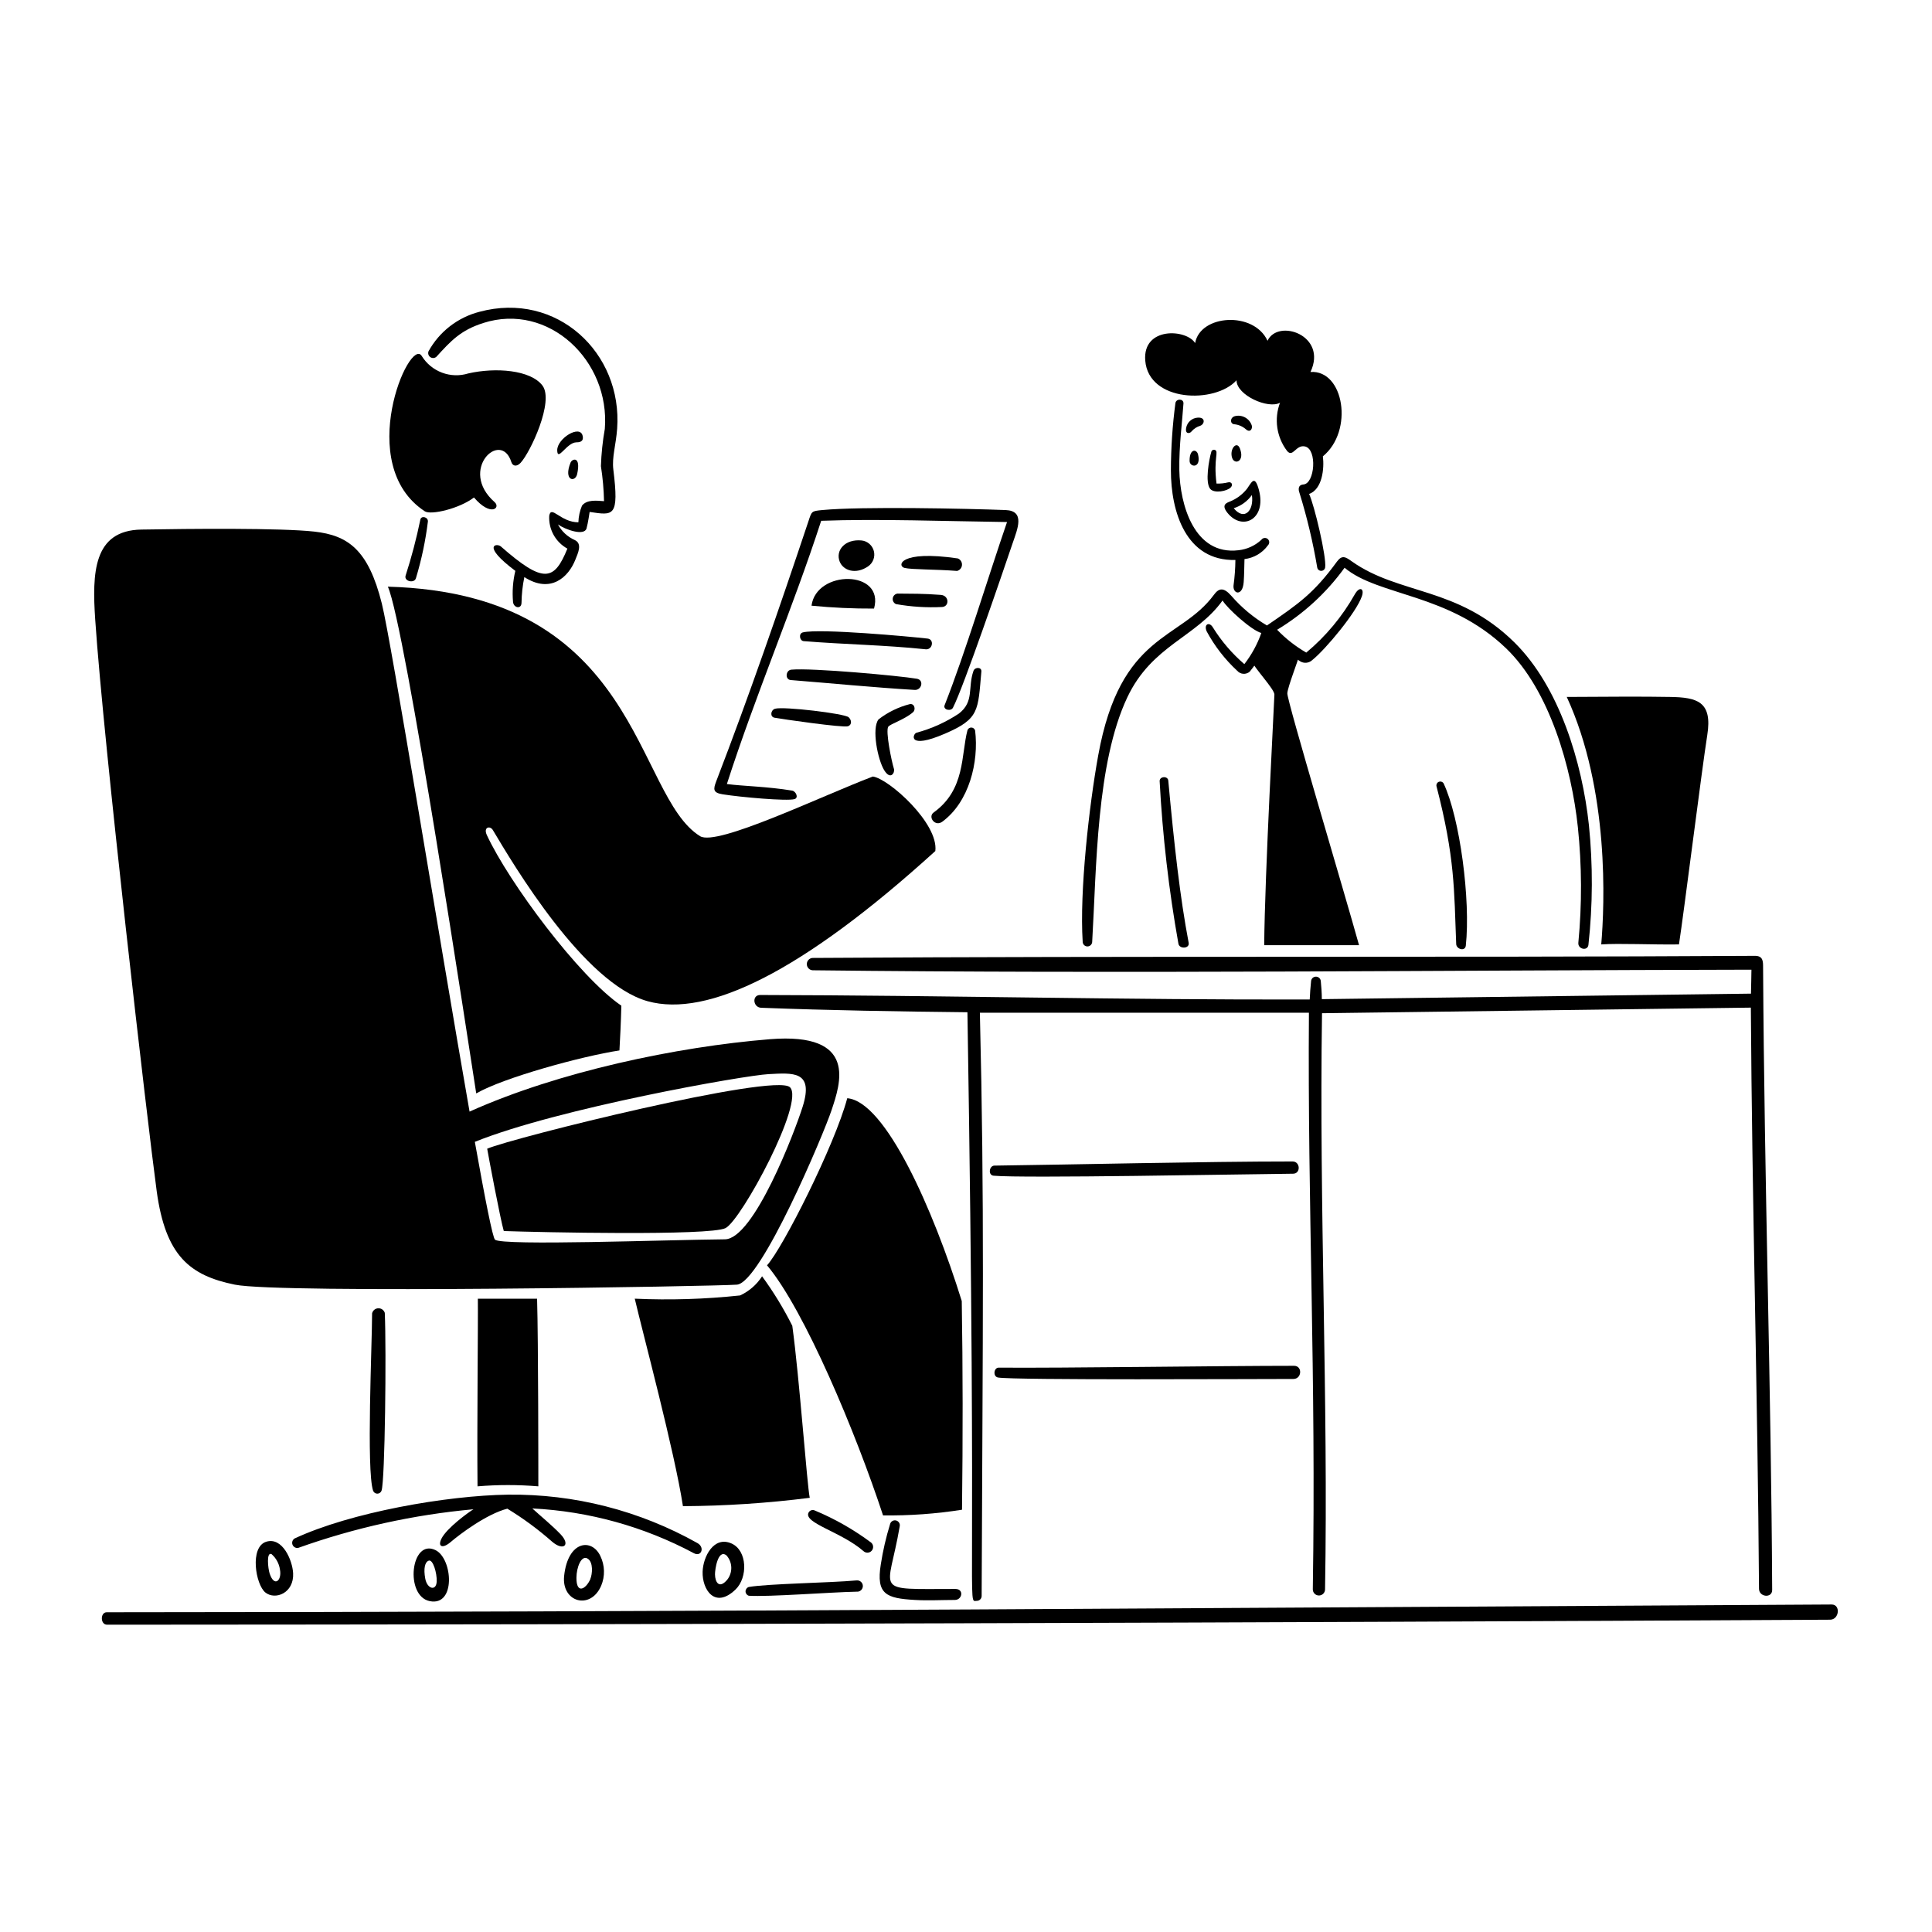<svg xmlns="http://www.w3.org/2000/svg" fill="none" viewBox="0 0 240 240" height="240" width="240">
<g id="Job-Interview-1--Streamline-Brooklyn">
<path fill="black" d="M168.827 117.417C167.028 110.926 159.851 86.979 159.916 86.121C159.981 85.264 161.233 82.173 161.413 81.323C161.413 81.323 158.221 78.568 157.879 78.339C156.983 79.52 156.163 80.757 155.426 82.043C155.882 83.069 158.312 85.606 158.312 86.277C158.312 86.825 157.109 108.709 157.044 117.417H168.827Z" id="Vector"></path>
<path fill="black" d="M108.428 96.463C101.97 98.916 89.059 105.172 86.969 103.874C78.772 98.808 79.553 73.737 48.18 72.878C50.346 77.676 58.309 130.464 59.159 135.828C62.495 133.89 72.24 131.208 76.949 130.489C77.03 129.074 77.137 126.973 77.186 124.929C71.913 121.333 63.193 109.587 60.476 103.731C60.02 102.743 60.876 102.529 61.227 103.118C63.757 107.36 72.495 122.156 80.448 124.374C87.881 126.443 99.635 120.76 116.19 105.718C116.612 102.267 110.382 96.717 108.428 96.463Z" id="Vector_2"></path>
<path fill="black" d="M29.169 159.584C34.744 160.724 89.168 159.787 91.547 159.584C94.54 159.33 102.316 140.869 103.294 137.924C104.381 134.656 106.663 128.2 95.626 129.095C84.074 130.031 69.367 133.125 58.331 138.087C54.529 116.399 48.61 79.691 47.432 74.975C45.756 68.262 43.214 66.504 39.053 66.038C34.892 65.572 23.52 65.679 17.552 65.785C11.584 65.891 11.437 71.165 11.829 76.986C12.868 92.428 18.369 139.935 19.467 147.979C20.565 156.023 23.594 158.449 29.169 159.584ZM95.471 133.432C98.479 133.28 101.124 132.976 99.714 137.463C98.719 140.627 93.648 153.92 90.05 153.952C82.692 154.018 62.452 154.779 61.494 154.001C61.206 153.773 60.26 148.965 58.986 141.845C69.35 137.67 92.486 133.582 95.471 133.432Z" id="Vector_3"></path>
<path fill="black" d="M227.526 199.317C156.827 199.702 84.456 200.253 13.259 200.281C12.442 200.281 12.442 201.827 13.3 201.827C83.559 201.797 156.762 201.585 227.346 201.205C228.482 201.199 228.678 199.31 227.526 199.317Z" id="Vector_4"></path>
<path fill="black" d="M147.776 57.262C147.786 58.08 149.258 58.218 148.823 56.445C148.661 55.783 147.756 55.685 147.776 57.262Z" id="Vector_5"></path>
<path fill="black" d="M152.49 63.722C154.35 66.014 157.332 64.481 156.397 60.909C155.867 58.881 155.473 59.928 154.909 60.713C154.363 61.406 153.648 61.946 152.833 62.283C152.366 62.471 151.661 62.697 152.49 63.722ZM155.514 61.498C155.8 63.386 154.591 64.768 153.258 63.132C154.168 62.846 154.957 62.272 155.514 61.498Z" id="Vector_6"></path>
<path fill="black" d="M148.756 51.884C148.417 51.91 148.096 52.047 147.842 52.273C147.588 52.5 147.415 52.804 147.351 53.138C147.189 53.996 147.841 53.857 148.021 53.587C148.309 53.254 148.687 53.011 149.109 52.885C149.64 52.693 149.804 51.8 148.756 51.884Z" id="Vector_7"></path>
<path fill="black" d="M154.022 55.704C153.628 54.699 152.705 55.799 153.056 56.873C153.359 57.791 154.664 57.338 154.022 55.704Z" id="Vector_8"></path>
<path fill="black" d="M150.465 56.16C150.204 57.036 149.654 59.957 150.351 60.746C150.854 61.316 152.439 61.028 152.894 60.542C153.206 60.209 152.984 59.815 152.558 59.921C152.088 60.038 151.604 60.088 151.12 60.068C150.714 56.886 151.473 56.053 150.892 55.884C150.845 55.871 150.797 55.867 150.749 55.874C150.701 55.881 150.656 55.898 150.615 55.924C150.575 55.951 150.541 55.985 150.515 56.026C150.489 56.066 150.472 56.112 150.465 56.16Z" id="Vector_9"></path>
<path fill="black" d="M153.433 51.688C152.768 51.849 152.778 52.654 153.319 52.701C153.858 52.751 154.368 52.971 154.773 53.331C155.318 53.801 155.592 53.256 155.51 52.889C155.381 52.463 155.095 52.101 154.709 51.878C154.323 51.655 153.867 51.587 153.433 51.688Z" id="Vector_10"></path>
<path fill="black" d="M147.661 117.123C146.587 111.482 145.876 105.077 145.127 96.962C145.072 96.365 144.03 96.422 144.056 97.044C144.417 103.811 145.195 110.55 146.386 117.222C146.505 117.931 147.8 117.85 147.661 117.123Z" id="Vector_11"></path>
<path fill="black" d="M182.088 117.474C182.699 111.85 181.359 101.597 179.324 97.305C179.264 97.211 179.174 97.141 179.068 97.106C178.962 97.072 178.847 97.075 178.743 97.115C178.639 97.155 178.552 97.23 178.497 97.327C178.442 97.424 178.422 97.537 178.441 97.647C180.747 106.549 180.629 110.508 180.894 117.267C180.919 117.932 182.007 118.218 182.088 117.474Z" id="Vector_12"></path>
<path fill="black" d="M135.676 116.983C136.216 107.802 136.186 94.772 140.042 86.621C143.101 80.155 148.568 79.189 151.872 74.595C152.442 75.567 155.477 78.314 156.686 78.633C156.196 80.027 155.484 81.332 154.577 82.5C153.042 81.181 151.718 79.634 150.653 77.913C150.23 77.223 149.513 77.521 149.893 78.421C150.879 80.252 152.161 81.909 153.687 83.323C153.878 83.544 154.15 83.68 154.441 83.702C154.733 83.723 155.022 83.628 155.243 83.437C156.327 82.108 157.215 80.632 157.88 79.051C158.939 80.231 160.149 81.265 161.478 82.129C161.715 82.285 161.998 82.356 162.28 82.329C162.562 82.302 162.827 82.18 163.03 81.982C164.666 80.674 168.502 76.063 169.178 74.069C169.514 73.088 168.883 72.793 168.296 73.832C166.741 76.588 164.7 79.04 162.27 81.067C160.936 80.296 159.717 79.341 158.649 78.23C161.933 76.254 164.783 73.634 167.028 70.528C171.256 74.077 179.945 73.677 187.082 80.527C192.519 85.744 195.24 95.449 196.009 102.764C196.506 107.533 196.526 112.339 196.068 117.111C195.99 117.929 197.241 118.183 197.322 117.357C197.864 112.416 197.883 107.431 197.379 102.486C196.552 94.773 193.724 85.328 188.133 79.808C181.065 72.83 173.787 73.921 167.89 69.711C167.171 69.197 166.713 68.899 166.083 69.76C163.198 73.717 161.318 75.004 157.385 77.699C155.729 76.723 154.241 75.487 152.979 74.036C151.983 72.896 151.402 73.064 150.796 73.889C146.586 79.618 139.188 78.54 136.424 93.839C135.284 100.126 134.094 110.786 134.495 116.981C134.495 117.137 134.557 117.287 134.667 117.397C134.778 117.507 134.927 117.569 135.083 117.569C135.239 117.569 135.389 117.507 135.499 117.397C135.61 117.287 135.676 117.14 135.676 116.983Z" id="Vector_13"></path>
<path fill="black" d="M100.948 120.531C139.282 120.98 178.924 120.531 217.57 120.458C217.57 121.455 217.521 122.444 217.513 123.434L164.202 124.118C164.202 123.357 164.144 122.604 164.071 121.854C164.053 121.707 163.982 121.572 163.871 121.474C163.761 121.377 163.618 121.323 163.47 121.323C163.323 121.323 163.18 121.377 163.069 121.474C162.959 121.572 162.888 121.707 162.87 121.854C162.786 122.621 162.736 123.39 162.698 124.159C139.913 124.225 117.202 123.648 94.434 123.602C93.38 123.602 93.535 125.149 94.557 125.189C103.091 125.515 111.635 125.654 120.178 125.745C121.408 201.907 120.083 198.866 121.341 198.863C121.5 198.863 121.654 198.799 121.767 198.686C121.88 198.573 121.943 198.42 121.944 198.26C122.075 164.422 122.304 149.696 121.724 125.803H162.599C162.421 149.984 163.501 170.769 163.082 197.417C163.076 197.619 163.151 197.815 163.29 197.961C163.429 198.108 163.62 198.193 163.822 198.198C164.023 198.204 164.219 198.129 164.365 197.99C164.512 197.851 164.597 197.66 164.602 197.459C165.014 173.818 163.859 150.19 164.226 125.866L217.497 125.171C217.644 149.207 218.347 173.322 218.511 197.367C218.518 198.406 220.151 198.569 220.146 197.506C220.024 172.612 219.173 147.058 219.017 120.16C219.017 119.416 219.017 118.731 217.991 118.738C179.044 118.966 140.791 118.738 100.904 118.999C100.713 119.022 100.538 119.115 100.412 119.261C100.287 119.406 100.22 119.593 100.226 119.786C100.231 119.978 100.309 120.161 100.442 120.299C100.576 120.437 100.756 120.52 100.948 120.531Z" id="Vector_14"></path>
<path fill="black" d="M47.4 185.165C47.828 183.864 48.005 167.837 47.8 163.092C47.747 162.921 47.638 162.772 47.492 162.668C47.346 162.565 47.169 162.512 46.99 162.519C46.811 162.525 46.638 162.59 46.5 162.704C46.361 162.818 46.264 162.974 46.223 163.149C46.223 166.918 45.495 182.614 46.345 185.174C46.383 185.284 46.455 185.379 46.55 185.446C46.645 185.513 46.759 185.548 46.876 185.547C46.992 185.546 47.105 185.509 47.2 185.44C47.294 185.372 47.364 185.275 47.4 185.165Z" id="Vector_15"></path>
<path fill="black" d="M123.977 171.12C125.899 171.462 155.927 171.3 160.668 171.3C161.731 171.3 161.821 169.665 160.75 169.665C151.61 169.665 132.087 169.959 124.034 169.893C123.438 169.932 123.332 171.005 123.977 171.12Z" id="Vector_16"></path>
<path fill="black" d="M160.635 145.802C161.609 145.791 161.535 144.281 160.57 144.281C149.615 144.281 133.096 144.678 123.528 144.796C122.882 144.804 122.711 145.979 123.421 146.05C127.06 146.39 154.314 145.862 160.635 145.802Z" id="Vector_17"></path>
<path fill="black" d="M52.215 64.555C51.732 66.905 51.121 69.226 50.384 71.509C50.165 72.224 51.494 72.522 51.675 71.803C52.37 69.506 52.865 67.154 53.157 64.773C53.185 64.22 52.318 64.009 52.215 64.555Z" id="Vector_18"></path>
<path fill="black" d="M52.771 63.516C53.531 64.016 57.079 63.181 58.878 61.8C60.987 64.253 62.232 63.074 61.437 62.37C56.908 58.372 62.235 53.317 63.521 57.399C63.691 57.94 64.205 57.987 64.661 57.505C65.885 56.197 68.863 49.838 67.383 47.892C65.904 45.946 61.569 45.618 58.178 46.388C57.109 46.72 55.961 46.688 54.913 46.295C53.865 45.903 52.978 45.174 52.39 44.222C50.874 41.746 43.936 57.726 52.771 63.516Z" id="Vector_19"></path>
<path fill="black" d="M54.209 44.321C56.041 42.318 57.211 41.031 60.023 40.127C68.139 37.519 75.818 44.811 75.132 53.282C74.861 54.81 74.699 56.357 74.648 57.909C74.874 59.348 75.003 60.801 75.034 62.258C74.122 62.193 72.908 62.03 72.298 62.814C72.023 63.47 71.871 64.171 71.849 64.882C69.624 64.882 68.473 62.699 68.227 64.065C68.179 64.89 68.365 65.711 68.764 66.435C69.163 67.158 69.759 67.754 70.483 68.153C68.848 72.158 67.553 72.565 62.218 67.883C61.717 67.443 59.725 67.695 64.017 70.915C63.714 72.177 63.617 73.481 63.731 74.774C63.798 75.518 64.766 75.724 64.785 74.881C64.801 73.808 64.918 72.74 65.136 71.689C68.407 73.79 70.625 71.683 71.472 69.53C71.795 68.711 72.384 67.534 71.382 67.078C70.497 66.684 69.769 66.005 69.314 65.149C70.214 65.786 72.583 66.631 72.862 65.639C73.049 64.977 73.246 63.595 73.246 63.595C76.21 64.028 76.926 64.279 76.19 58.323C76.002 56.802 76.517 55.265 76.664 53.262C77.354 43.819 69.154 36.148 59.553 38.734C58.221 39.078 56.974 39.69 55.887 40.532C54.8 41.376 53.897 42.432 53.234 43.636C53.183 43.764 53.177 43.905 53.217 44.037C53.256 44.169 53.339 44.284 53.452 44.363C53.564 44.442 53.7 44.481 53.838 44.473C53.975 44.466 54.106 44.412 54.209 44.321Z" id="Vector_20"></path>
<path fill="black" d="M72.383 54.164C72.078 52.675 69.191 54.475 69.22 55.939C69.248 57.403 70.38 54.994 71.574 54.949C71.819 54.94 72.55 54.973 72.383 54.164Z" id="Vector_21"></path>
<path fill="black" d="M70.879 57.458C69.96 59.73 71.459 59.977 71.697 58.889C72.195 56.609 71.075 56.976 70.879 57.458Z" id="Vector_22"></path>
<path fill="black" d="M33.076 191.518C30.984 192.163 31.743 196.855 32.97 197.829C34.197 198.803 36.536 197.902 36.412 195.435C36.331 193.823 35.088 190.897 33.076 191.518ZM33.493 195.458C33.29 194.836 33.068 192.722 33.738 193.064C34.305 193.558 34.674 194.24 34.777 194.985C35.038 196.316 34.077 197.24 33.493 195.458Z" id="Vector_23"></path>
<path fill="black" d="M54.087 192.555C51.021 191.085 50.255 198.269 53.384 198.899C56.664 199.561 56.236 193.587 54.087 192.555ZM52.828 196.112C52.591 194.858 52.779 194.003 53.284 193.864C53.789 193.725 54.29 195.401 54.248 196.447C54.202 197.681 53.073 197.412 52.828 196.112Z" id="Vector_24"></path>
<path fill="black" d="M87.282 195.24C87.21 197.464 88.808 199.923 91.37 197.456C92.915 195.968 92.852 192.609 90.863 191.733C88.668 190.764 87.339 193.381 87.282 195.24ZM90.332 196.247C89.334 197.422 88.831 196.541 88.819 195.575C88.812 194.979 89.179 192.396 90.241 193.213C90.613 193.626 90.826 194.157 90.842 194.712C90.858 195.267 90.679 195.814 90.332 196.247Z" id="Vector_25"></path>
<path fill="black" d="M86.641 191.689C79.461 187.649 71.343 185.573 63.105 185.672C55.493 185.776 43.541 187.871 36.592 191.117C36.467 191.195 36.373 191.315 36.326 191.455C36.279 191.596 36.282 191.748 36.335 191.886C36.388 192.024 36.488 192.14 36.617 192.213C36.745 192.286 36.895 192.312 37.041 192.286C44.069 189.778 51.384 188.166 58.815 187.487C58.21 187.855 55.492 189.811 54.833 191.15C54.346 192.14 54.973 192.417 55.973 191.567C57.217 190.504 60.486 188.067 63.021 187.413C64.987 188.61 66.845 189.978 68.571 191.501C69.977 192.716 70.928 191.949 69.634 190.589C68.54 189.449 67.296 188.455 66.127 187.384C73.143 187.735 79.995 189.633 86.191 192.943C87.122 193.449 87.586 192.218 86.641 191.689Z" id="Vector_26"></path>
<path fill="black" d="M70.078 195.769C69.736 199.037 73.356 200.056 74.68 196.986C74.926 196.4 75.044 195.768 75.027 195.133C75.01 194.497 74.858 193.872 74.582 193.3C73.527 191.052 70.546 191.364 70.078 195.769ZM73.348 196.136C72.8 197.404 71.594 198.098 71.607 195.997C71.614 194.697 72.211 193.169 72.975 193.603C73.739 194.037 73.58 195.573 73.335 196.137L73.348 196.136Z" id="Vector_27"></path>
<path fill="black" d="M153.605 47.239C153.605 49.103 157.562 50.853 159.008 50.028C158.636 51.016 158.521 52.082 158.672 53.127C158.824 54.172 159.237 55.162 159.875 56.004C160.615 56.923 160.973 55.178 162.132 55.465C163.647 55.839 163.334 60.076 161.919 60.182C161.029 60.248 161.413 61.187 161.413 61.187C162.358 64.233 163.098 67.338 163.628 70.482C163.644 70.602 163.703 70.711 163.794 70.791C163.885 70.87 164.002 70.914 164.123 70.914C164.243 70.914 164.36 70.87 164.451 70.791C164.542 70.711 164.601 70.602 164.617 70.482C164.802 69.196 163.268 62.73 162.622 61.362C164.257 60.782 164.527 58.206 164.332 56.688C168.191 53.532 166.965 45.93 162.794 46.208C164.946 41.638 158.749 39.544 157.457 42.332C155.747 38.621 149.093 39.062 148.463 42.618C147.376 40.861 141.932 40.558 142.266 44.784C142.677 49.978 150.948 50.183 153.605 47.239Z" id="Vector_28"></path>
<path fill="black" d="M154.496 72.314C154.567 71.365 154.561 70.401 154.594 69.452C155.173 69.383 155.731 69.195 156.233 68.9C156.736 68.604 157.171 68.208 157.513 67.736C157.565 67.683 157.605 67.62 157.631 67.551C157.658 67.482 157.669 67.408 157.666 67.335C157.662 67.261 157.644 67.189 157.611 67.123C157.578 67.056 157.532 66.998 157.475 66.95C157.418 66.903 157.353 66.868 157.282 66.847C157.211 66.826 157.136 66.821 157.063 66.83C156.99 66.84 156.919 66.864 156.856 66.902C156.793 66.941 156.738 66.991 156.695 67.052C155.915 67.78 154.919 68.236 153.858 68.352C148.346 69.018 146.579 62.687 146.5 58.394C146.447 55.451 146.885 52.181 147.016 50.096C147.016 49.508 146.141 49.5 146.018 50.047C145.65 52.82 145.461 55.613 145.454 58.41C145.445 63.54 147.31 69.725 153.466 69.562C153.455 70.609 153.379 71.655 153.238 72.693C153.102 73.79 154.36 74.145 154.496 72.314Z" id="Vector_29"></path>
<path fill="black" d="M59.319 184.638C61.833 184.428 64.36 184.428 66.874 184.638C66.874 183.248 66.874 166.652 66.718 161.331H59.36C59.401 164.072 59.246 176.892 59.319 184.638Z" id="Vector_30"></path>
<path fill="black" d="M90.124 152.562C92.086 151.581 100.032 136.865 98.127 135.058C96.222 133.251 63.636 141.353 60.52 142.696C60.669 143.58 62.156 151.474 62.582 152.924C66.89 153.077 88.162 153.543 90.124 152.562Z" id="Vector_31"></path>
<path fill="black" d="M98.422 164.694C97.344 162.544 96.089 160.488 94.669 158.547C94.001 159.583 93.052 160.408 91.933 160.925C87.59 161.39 83.217 161.524 78.853 161.326C79.833 165.544 83.806 180.341 84.837 187.103C90.104 187.073 95.365 186.726 100.59 186.064C100.245 184.41 99.312 171.202 98.422 164.694Z" id="Vector_32"></path>
<path fill="black" d="M93.009 198.229C95.38 198.393 103.179 197.788 106.409 197.723C106.507 197.733 106.606 197.723 106.7 197.693C106.794 197.662 106.88 197.613 106.954 197.547C107.027 197.481 107.086 197.4 107.126 197.31C107.166 197.22 107.187 197.122 107.187 197.024C107.187 196.925 107.166 196.827 107.126 196.737C107.086 196.647 107.027 196.566 106.954 196.5C106.88 196.434 106.794 196.385 106.7 196.354C106.606 196.324 106.507 196.314 106.409 196.324C103.143 196.624 95.34 196.733 93.017 197.142C92.901 197.177 92.8 197.249 92.727 197.346C92.655 197.443 92.615 197.561 92.614 197.682C92.613 197.804 92.651 197.922 92.722 198.021C92.793 198.119 92.894 198.192 93.009 198.229Z" id="Vector_33"></path>
<path fill="black" d="M110.57 189.327C110.065 190.964 109.679 192.636 109.417 194.329C108.811 198.067 110.101 198.547 113.653 198.752C115.287 198.848 116.922 198.752 118.615 198.752C119.538 198.752 119.783 197.384 118.672 197.384C108.199 197.384 110.341 198.023 111.764 189.619C111.801 189.46 111.775 189.293 111.69 189.155C111.605 189.016 111.468 188.917 111.31 188.879C111.152 188.841 110.985 188.867 110.846 188.952C110.707 189.037 110.608 189.168 110.57 189.327Z" id="Vector_34"></path>
<path fill="black" d="M108.224 191.632C106.064 190.019 103.714 188.679 101.225 187.642C101.156 187.608 101.081 187.588 101.004 187.583C100.926 187.578 100.849 187.588 100.776 187.613C100.703 187.638 100.635 187.677 100.577 187.728C100.519 187.779 100.472 187.84 100.438 187.91C99.797 189.207 104.528 190.291 107.278 192.698C107.348 192.76 107.429 192.808 107.518 192.838C107.606 192.869 107.7 192.882 107.793 192.876C107.886 192.871 107.978 192.847 108.062 192.806C108.146 192.765 108.222 192.708 108.284 192.638C108.346 192.568 108.394 192.486 108.424 192.398C108.455 192.31 108.468 192.216 108.462 192.122C108.457 192.029 108.433 191.938 108.392 191.853C108.351 191.769 108.294 191.694 108.224 191.632Z" id="Vector_35"></path>
<path fill="black" d="M119.473 161.62C115.916 150.175 109.982 136.808 105.248 136.426C103.698 142.261 97.2 155.112 95.282 157.181C99.934 162.708 106.34 178.036 109.695 188.247C112.979 188.29 116.261 188.055 119.505 187.544C119.612 178.518 119.612 170.073 119.473 161.62Z" id="Vector_36"></path>
<path fill="black" d="M89.764 98.671C91.983 99.027 97.784 99.543 98.699 99.268C99.248 99.103 98.862 98.289 98.405 98.212C95.336 97.7 92.249 97.657 90.295 97.395C93.885 86.256 98.471 75.6 102.011 64.694C109.049 64.433 117.543 64.751 125.098 64.849C122.743 71.689 119.905 81.119 117.346 87.593C117.108 88.197 118.164 88.411 118.393 87.887C119.709 85.328 124.506 71.266 125.803 67.449C126.391 65.723 127.38 63.459 124.928 63.361C120.195 63.181 107.049 62.895 102.144 63.361C100.776 63.492 100.842 63.508 100.419 64.776C96.802 75.596 93.053 86.449 88.974 97.052C88.601 98.036 88.543 98.475 89.764 98.671Z" id="Vector_37"></path>
<path fill="black" d="M96.28 88.042C95.732 88.207 95.625 89.044 96.206 89.155C97.096 89.324 104.782 90.43 105.339 90.218C105.895 90.005 105.757 89.397 105.419 89.097C104.9 88.635 97.314 87.732 96.28 88.042Z" id="Vector_38"></path>
<path fill="black" d="M98.307 83.187C97.596 83.251 97.49 84.419 98.234 84.479C103.271 84.88 108.599 85.404 113.624 85.704C114.498 85.757 114.819 84.473 113.894 84.315C111.717 83.943 100.874 82.95 98.307 83.187Z" id="Vector_39"></path>
<path fill="black" d="M107.856 70.343C108.15 70.137 108.374 69.846 108.498 69.509C108.623 69.173 108.642 68.806 108.554 68.458C108.465 68.11 108.272 67.798 108.002 67.562C107.731 67.326 107.395 67.178 107.038 67.138C104.948 66.935 103.776 68.379 104.302 69.746C104.731 70.873 106.31 71.421 107.856 70.343Z" id="Vector_40"></path>
<path fill="black" d="M99.828 79.644C104.912 80.057 109.851 80.119 114.99 80.657C115.848 80.748 116.093 79.425 115.227 79.326C113.134 79.084 101.859 78.047 99.742 78.556C99.173 78.69 99.329 79.599 99.828 79.644Z" id="Vector_41"></path>
<path fill="black" d="M111.306 75.044C113.194 75.379 115.113 75.5 117.028 75.403C117.954 75.351 117.928 73.981 116.873 73.9C114.699 73.733 113.17 73.752 111.503 73.737C111.353 73.753 111.212 73.819 111.104 73.924C110.995 74.028 110.924 74.166 110.902 74.315C110.879 74.464 110.907 74.617 110.98 74.748C111.053 74.88 111.168 74.984 111.306 75.044Z" id="Vector_42"></path>
<path fill="black" d="M100.809 75.24C103.39 75.492 105.982 75.612 108.575 75.6C109.925 70.768 101.405 70.744 100.809 75.24Z" id="Vector_43"></path>
<path fill="black" d="M113.415 88.476C113.798 88.139 113.603 87.357 113.014 87.47C111.604 87.83 110.282 88.476 109.131 89.367C108.257 90.507 109.041 94.394 109.843 95.686C110.644 96.978 111.187 95.95 111.052 95.523C110.749 94.561 109.986 90.837 110.341 90.279C110.544 89.954 112.389 89.379 113.415 88.476Z" id="Vector_44"></path>
<path fill="black" d="M118.893 70.924C119.06 70.88 119.209 70.784 119.318 70.65C119.427 70.517 119.492 70.352 119.501 70.179C119.511 70.007 119.466 69.836 119.373 69.691C119.28 69.545 119.143 69.433 118.982 69.37C111.674 68.3 111.436 70.327 112.361 70.548C113.286 70.769 116.195 70.711 118.893 70.924Z" id="Vector_45"></path>
<path fill="black" d="M120.928 83.342C120.195 85.439 121.049 87.141 119.121 88.64C117.499 89.716 115.713 90.522 113.833 91.027C113.377 91.184 112.693 93.16 117.38 91.141C121.686 89.287 121.474 88.282 121.909 83.424C121.962 82.836 121.102 82.844 120.928 83.342Z" id="Vector_46"></path>
<path fill="black" d="M120.185 90.702C119.366 93.808 119.946 98.07 115.983 100.929C115.231 101.47 116.147 102.738 117.045 102.082C120.386 99.638 121.615 94.671 121.132 90.743C121.104 90.641 121.045 90.551 120.962 90.486C120.88 90.42 120.779 90.382 120.673 90.378C120.568 90.373 120.464 90.402 120.376 90.46C120.288 90.519 120.221 90.603 120.185 90.702Z" id="Vector_47"></path>
<path fill="black" d="M198.912 117.319C201.185 117.163 205.215 117.368 208.568 117.319C209.189 113.288 211.418 95.507 212.082 91.327C212.747 87.146 210.84 86.626 207.439 86.576C204.038 86.526 201.242 86.527 194.629 86.576C199.95 98.139 199.329 112.413 198.912 117.319Z" id="Vector_48"></path>
</g>
</svg>
